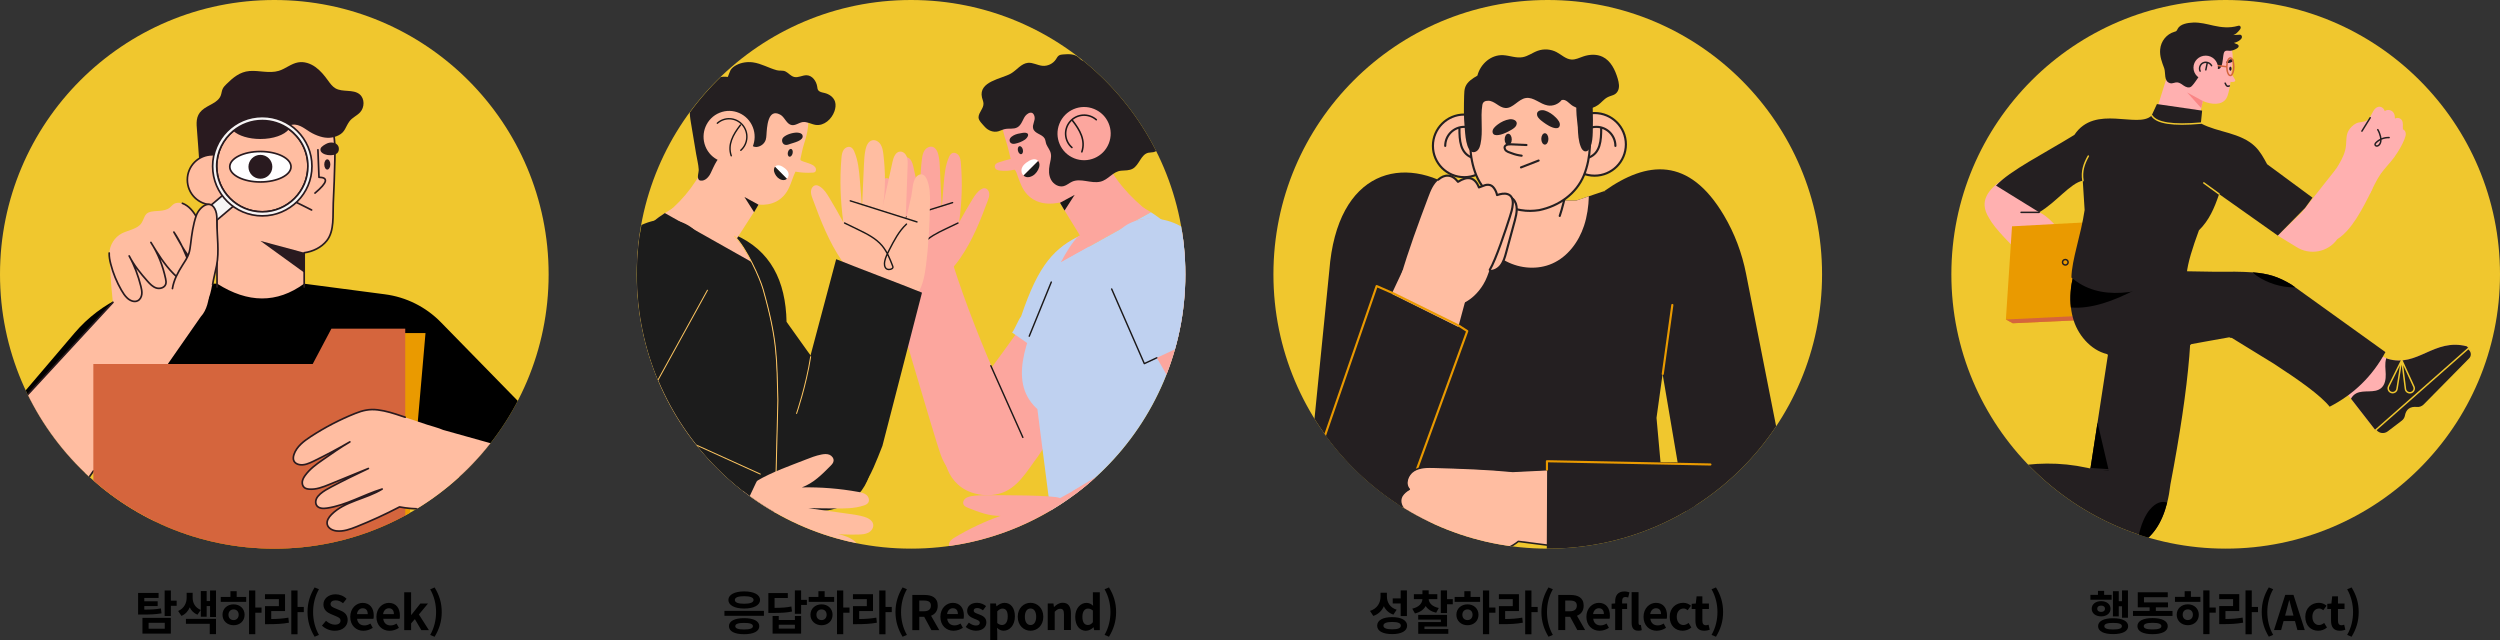 <?xml version="1.0" encoding="UTF-8"?>
<svg id="_레이어_2" data-name="레이어 2" xmlns="http://www.w3.org/2000/svg" xmlns:xlink="http://www.w3.org/1999/xlink" viewBox="0 0 631.84 161.82">
  <rect x="0" y="0" width="631.84" height="161.82" fill="#333333" stroke="none"/>
  <defs>
    <style>
      .cls-1 {
        stroke-width: .36px;
      }

      .cls-1, .cls-2, .cls-3, .cls-4, .cls-5, .cls-6, .cls-7, .cls-8, .cls-9, .cls-10, .cls-11, .cls-12, .cls-13 {
        fill: none;
      }

      .cls-1, .cls-2, .cls-3, .cls-4, .cls-5, .cls-6, .cls-8, .cls-9, .cls-10, .cls-11, .cls-12, .cls-13 {
        stroke-linecap: round;
        stroke-linejoin: round;
      }

      .cls-1, .cls-4, .cls-12 {
        stroke: #1a1717;
      }

      .cls-14 {
        fill: #fa8585;
      }

      .cls-14, .cls-15, .cls-16, .cls-17, .cls-18, .cls-19, .cls-20, .cls-7, .cls-21, .cls-22, .cls-23, .cls-24, .cls-25, .cls-26, .cls-27, .cls-28, .cls-29, .cls-30 {
        stroke-width: 0px;
      }

      .cls-15 {
        fill: #fa5442;
      }

      .cls-16 {
        fill: #f0c72e;
      }

      .cls-2 {
        stroke-width: .4px;
      }

      .cls-2, .cls-9, .cls-13 {
        stroke: #241f21;
      }

      .cls-17 {
        fill: #ffb0b0;
      }

      .cls-3 {
        stroke: #ffc761;
        stroke-width: .25px;
      }

      .cls-4 {
        stroke-width: .4px;
      }

      .cls-31 {
        clip-path: url(#clippath-2);
      }

      .cls-18 {
        fill: #f5d675;
      }

      .cls-20 {
        fill: #bfd1f0;
      }

      .cls-5 {
        stroke: #5752de;
      }

      .cls-5, .cls-10, .cls-11, .cls-13 {
        stroke-width: .38px;
      }

      .cls-6 {
        stroke: #291a1f;
        stroke-width: .43px;
      }

      .cls-32 {
        clip-path: url(#clippath-1);
      }

      .cls-33 {
        clip-path: url(#clippath-4);
      }

      .cls-21 {
        fill: #d5653d;
      }

      .cls-22 {
        fill: #291a1f;
      }

      .cls-23 {
        fill: #f7f5f5;
      }

      .cls-8 {
        stroke: #ea9a00;
      }

      .cls-8, .cls-9 {
        stroke-width: .54px;
      }

      .cls-24 {
        fill: #fff;
      }

      .cls-25 {
        fill: #ea9a00;
      }

      .cls-26 {
        fill: #ffbda1;
      }

      .cls-34 {
        clip-path: url(#clippath);
      }

      .cls-10 {
        stroke: #d5653d;
      }

      .cls-35 {
        clip-path: url(#clippath-3);
      }

      .cls-11 {
        stroke: #f0c72e;
      }

      .cls-27 {
        fill: #1c1c1c;
      }

      .cls-28 {
        fill: #fca69e;
      }

      .cls-29 {
        fill: #241f21;
      }

      .cls-12 {
        stroke-width: .36px;
      }

      .cls-30 {
        fill: #1a1717;
      }
    </style>
    <clipPath id="clippath">
      <path class="cls-7" d="m230.25,138.66c38.29,0,69.33-31.04,69.33-69.33S268.54,0,230.25,0s-69.33,31.04-69.33,69.33,31.04,69.33,69.33,69.33"/>
    </clipPath>
    <clipPath id="clippath-1">
      <path class="cls-7" d="m69.33,138.66c38.29,0,69.33-31.04,69.33-69.33S107.63,0,69.33,0,0,31.04,0,69.33s31.04,69.33,69.33,69.33"/>
    </clipPath>
    <clipPath id="clippath-2">
      <path class="cls-7" d="m230.33,138.66c38.29,0,69.33-31.04,69.33-69.33S268.63,0,230.33,0s-69.33,31.04-69.33,69.33,31.04,69.33,69.33,69.33"/>
    </clipPath>
    <clipPath id="clippath-3">
      <path class="cls-7" d="m391.17,138.66c38.29,0,69.33-31.04,69.33-69.33S429.46,0,391.17,0s-69.33,31.04-69.33,69.33,31.04,69.33,69.33,69.33"/>
    </clipPath>
    <clipPath id="clippath-4">
      <path class="cls-7" d="m562.51,138.66c38.29,0,69.33-31.04,69.33-69.33S600.8,0,562.51,0s-69.33,31.04-69.33,69.33,31.04,69.33,69.33,69.33"/>
    </clipPath>
  </defs>
  <g id="_레이어_1-2" data-name="레이어 1">
    <path class="cls-16" d="m230.25,138.66c38.29,0,69.33-31.04,69.33-69.33S268.54,0,230.25,0s-69.33,31.04-69.33,69.33,31.04,69.33,69.33,69.33h0Z"/>
    <g class="cls-34">
      <path class="cls-28" d="m246.73,98.15s5.53-7.37,12.65-17.36c3.4-12.31,5.88-17.24,12.65-20.75l13.65,18.14c-1.19,4.24-23.29,37.08-23.34,37.15-2.71,3.58-5.17,8.23-9.76,9.43-2.51.66-4.81.44-6.97-.27-.09-.03-.18-.07-.28-.1-6.46-2.37-8.67-10.52-4.64-16.83l6.03-9.41h0Z"/>
      <path class="cls-20" d="m285.55,80.37c-.66,1.92-5.46,9.14-10.81,16.86l-18.94-13.18c.75-.97,1.49-3.08,2.28-4.11,4.48-13.29,8.41-17.34,15.47-20.66l12,21.09h0Z"/>
      <path class="cls-28" d="m242.8,65.09c-2.7,3.9-6.19,7.18-11.13,9.48-.83.39-1.7.78-2.62.82-1.83.07-3.43-1.32-4.35-2.91-1.1-1.9-1.49-4.11-1.77-6.29-.61-4.74-.85-9.56-.93-14.34-.03-1.88-.02-3.81.69-5.55.21-.52.54-1.06,1.08-1.23.57-.17,1.21.17,1.56.66.82,1.13.77,3.07,1.08,4.4.44,1.93.89,3.86,1.33,5.78-.16-4.32-.31-8.65-.47-12.98-.02-.69-.05-1.41.21-2.05.26-.65.88-1.2,1.57-1.15,1.07.06,1.55,1.34,1.78,2.38.8,3.63,1.61,7.25,2.41,10.87-.84-3.82-.74-8.8-.25-12.65.1-.79.22-1.6.65-2.27.43-.67,1.25-1.15,2.02-.95.91.24,1.35,1.27,1.54,2.19.26,1.22.32,2.47.37,3.71.15,3.23.29,6.46.44,9.69.17-2.06.33-4.12.5-6.18.19-2.3.39-4.66,1.31-6.78.17-.39.39-.8.77-1,.6-.31,1.37.04,1.75.6.38.56.46,1.27.51,1.94.43,5.03.24,9.94-.45,14.92,1.06-1.95,2.17-3.87,3.33-5.77.59-.96,1.23-1.96,2.19-2.56.29-.18.62-.33.95-.3.63.05,1.08.68,1.15,1.3.07.62-.15,1.24-.37,1.83-1.94,5.24-3.95,10.18-6.87,14.39h0Z"/>
      <path class="cls-28" d="m258.77,110.69c2.58,7.08-2.11,13.4-10.35,13.32-1.06-.01-2.05-.15-2.93-.46-2.74-.96-6.08-4.18-7.73-8.58-1.31-3.48-13.05-43.68-13.05-43.68,5.99-2.18,10.05-2.62,16.05-4.8,6.54,20.79,18.01,44.2,18.01,44.2h0Z"/>
      <path class="cls-28" d="m278.82,39.38c2.7,6.03,6.84,10.5,11.51,14.19l-16.59,7.25-7.96-12.96,13.04-8.48h0Z"/>
      <path class="cls-18" d="m274.75,129.95h-8.04c-.05.23-2.78,10.7-4.51,13.32h0c-.88,1.33-1.92,2.9-3.1,4.67-1.69,2.53-3.65,5.45-5.73,8.57h16.43v.17s0-.17,0-.17h35.56c1.72-3.51,3.27-7.18,4.21-10.96.09-.38.18-.76.26-1.14.49-2.32.74-4.67.63-7.06l-2.62-7.92-33.09.52h0Z"/>
      <path class="cls-18" d="m269.22,130.16c.14,1.42.24,12.54.33,13.94.06.87.1,1.74.14,2.61.06,1.34.1,2.67.12,3.99.01.84.02,1.68.02,2.51v.21c0,.26,0,.53,0,.79,0,.1,0,.19,0,.29,0,.59,0,1.18-.02,1.78v.23s45.09,0,45.09,0c-.19-4.07-.75-8.32-1.78-12.22-.81-3.08-3.85-12.48-5.28-14.86l-38.62.73h0Z"/>
      <path class="cls-28" d="m291.51,54.03c-.2-.13-.41-.26-.61-.39l-22.81,12.7c1.35-2.59,2.95-5.16,4.47-6.68l16.31-7.21c.9.48,1.78,1.01,2.64,1.58h0Z"/>
      <path class="cls-20" d="m308.96,109.31s-1.34,19.1-1.12,20.12l-42.23.73-3.43-26.77c-.37-.34-.72-.68-1.03-1.04-6.26-7.08-1.08-18.02,3.89-28.89.07-.23.15-.5.25-.78l.03-.09c.05-.14.11-.29.16-.45l.03-.09c.13-.36.29-.75.45-1.16l.07-.18c.06-.14.12-.29.19-.44l.1-.23.1-.23c.05-.12.1-.24.15-.35l.05-.12c.05-.12.11-.24.16-.36l.03-.07.12-.25.02-.05.1-.2.02-.04.1-.22v-.03s.12-.22.12-.22v-.02c.09-.17.17-.33.25-.5.13-.26.26-.52.39-.78l.12-.23.02-.03,22.81-12.7c.2.13.41.26.61.39.27.18.54.37.8.56l.2.14.2.14c.09.07.18.14.28.21.11.08.21.16.32.24l.19.14.21.16c.13.11.26.21.4.32l.08.06.24.2.26.21h.01s.25.22.25.22l.26.22c.17.15.35.29.52.45.09.08.18.16.28.24l.24.22c.26.24.52.48.78.72l.26.25c.16.15.32.31.48.47,15.55,15.52,11.19,50.11,11.19,50.11h0Z"/>
      <path class="cls-28" d="m281.37,37.08c-.36.99-.8,1.98-1.33,2.98-1.4,2.65-3.01,5.22-5.15,7.32-4.4,4.34-13.42,6.62-16.7-.38-.35-.75-.62-1.53-.91-2.3-.13-.36-.48-1.54-.79-1.76-.08-.06-.18-.04-.28-.02-1.13.27-2.31.33-3.46.19-.32-.04-.64-.1-.91-.27-.52-.33-.56-1.08-.08-1.47.2-.17.46-.26.71-.35.98-.32,1.96-.61,2.97-.85-.38-1.49-.69-3.04-1.18-4.5-.96-2.86-1.59-5.98-.78-8.89,1.92-6.93,9.68-9.22,16.17-8.33,4.34.6,8.52,3.02,10.73,6.8,2.34,4,2.39,7.89.98,11.83h0Z"/>
      <path class="cls-29" d="m260.38,28.48c.47-.07.9.19,1.09,1.02.22.98-.63,1.99-.36,2.96.37,1.37,2.25,1.4,2.91,2.54.25.43.25,1.09.47,1.56.36.79.94,1.41,1.1,2.3.17.95-.14,1.9-.32,2.85-.24,1.25-.24,2.62.38,3.74.61,1.13,1.95,1.92,3.19,1.59.77-.2,1.38-.79,2.11-1.12,2.19-.98,4.77.53,7.12,0,2.09-.47,3.14-2.59,5.3-2.78.99-.08,2.05-.02,2.92-.51,1.66-.94,2.05-3.58,3.91-4.02.42-.1.87-.06,1.3-.15,1.2-.23,2.07-1.54,1.82-2.73-.11-.53-.4-1.01-.56-1.53-.51-1.57.08-3.57-1.08-4.75-.77-.78-2.02-.84-2.91-1.49-1.06-.77-1.38-2.17-1.98-3.34-.48-.93-1.28-1.95-2.11-2.57-.98-.73-2.22-1.04-3.05-2-.94-1.1-1.07-2.75-2.11-3.75-1.27-1.21-3.27-.98-5.03-.9-.31,0-.63.02-.92-.1-.42-.17-.7-.56-1.04-.85-1.03-.87-2.53-.8-3.88-.69-.36.03-.73.07-1.03.27-.34.22-.52.61-.74.95-.73,1.12-2.1,1.78-3.43,1.65-1.25-.12-2.41-.87-3.66-.75-1.7.17-2.81,1.84-4.29,2.7-2.35,1.36-8.26,1.98-7.32,6.06.12.52.37,1.01.38,1.54.02.62-.29,1.19-.59,1.72-.3.53-.63,1.09-.66,1.7-.05.85,1.03,1.81,1.56,2.43.82.95,2.17,1.5,3.41,1.17.56-.15,1.08-.44,1.64-.57,1.05-.25,2.24.09,3.19-.44.89-.49,1.26-1.56,1.74-2.46.31-.59.96-1.17,1.54-1.25h0Z"/>
      <path class="cls-28" d="m280.23,36.27c-1.38,3.45-5.3,5.12-8.74,3.74-3.45-1.38-5.12-5.3-3.74-8.74,1.38-3.45,5.3-5.13,8.74-3.74,3.45,1.38,5.12,5.29,3.74,8.74h0Z"/>
      <path class="cls-4" d="m270.91,37.28c-1.94-1.7-2.13-4.65-.43-6.59,1.7-1.94,4.65-2.13,6.59-.43"/>
      <path class="cls-29" d="m258.51,37.81c.13.55-.04,1.07-.38,1.15-.34.08-.73-.3-.86-.86-.13-.56.04-1.07.38-1.15.34-.08.73.3.86.86h0Z"/>
      <path class="cls-4" d="m271.01,30.41c1.98,2.51,3.39,5.09,2.41,7.97"/>
      <polygon class="cls-30" points="267.9 51.25 271.61 49.24 269.05 53.21 267.9 51.25 267.9 51.25"/>
      <path class="cls-28" d="m267.9,125.88c-1.53-.77-14.99-.73-18.42-.73-1.33.01-2.68.01-3.97.25-.6.11-1.22.28-1.64.68-.43.39-.6,1.07-.26,1.57.24.35.67.55,1.08.71,2.69,1.06,5.32,2.09,8.18,2.02-4.03,1.43-7.88,3.25-11.48,5.4-.55.33-1.11.68-1.4,1.23-.29.54-.2,1.32.36,1.68.36.23.82.24,1.24.22,2.27-.12,4.38-.93,6.44-1.73,1.84-.72,3.68-1.44,5.52-2.16-2.68,1.46-5.36,2.92-8.04,4.38-1.03.57-2.07,1.13-2.98,1.85-.69.54-1.34,1.33-1.09,2.17.21.72,1.03,1.19,1.82,1.26.78.08,1.54-.15,2.26-.4,4.22-1.44,8.23-3.57,11.86-5.96-1.57.86-3.14,1.72-4.71,2.58-2.06,1.13-5.78,2.97-6,5.55-.14,1.58,2.38,1.54,3.56,1.27,1.65-.37,3.11-1.23,4.55-2,2.47-1.34,5.35-2.62,7.52-4.35-2.41,1.92-4.82,3.84-7.23,5.75-.44.35-.89.71-1.12,1.2-.24.5-.22,1.15.22,1.55.41.38,1.03.42,1.59.38,1.84-.14,3.49-.93,5.08-1.74,3.02-1.53,11.56-5.7,16.81-11.35l10.79-5.99-7.91-12.24-12.61,6.95h0Z"/>
      <path class="cls-28" d="m277.63,136.77c-2.95-5.75-3.66-6.86-6.61-12.61l30.21-18.39-18.91-32.73c-2.55-7.43-2.11-16.55,6.85-17.66,4.81-.59,9.04,2.2,12.64,5.44,3.6,3.24,19.7,35.2,19.74,35.29,2.04,4.44,5.3,9.15,3.84,14.33-.8,2.83-2.37,5.03-4.35,6.85-3,2.75-6.93,4.61-10.54,6.46l-32.85,13.02h0Z"/>
      <path class="cls-20" d="m314.89,79.94l-25.68,11.96-8.25-18.86c-2.55-7.43-.76-16.55,8.19-17.66,4.81-.59,9.04.99,12.64,4.23,1.86,1.68,8.5,11.68,13.1,20.33h0Z"/>
      <path class="cls-1" d="m292.36,90.43l-3.15,1.47-8.25-18.86m-38.85-16.67c-1.07.51-2.13,1.02-3.2,1.53-2.05.98-4.15,2.01-5.63,3.73-1.19,1.4-1.88,3.15-2.54,4.86-.23.58,1.04.9,1.52.51.48-.4.51-1.13.39-1.74-.19-.93-.63-1.79-1.06-2.63-1.11-2.16-2.27-4.37-4.06-6.01m13.22-5.41l-15.69,4.9"/>
      <path class="cls-24" d="m258.18,43.45c.08.38.26.69.5.92l3.7-3.68c-.07-.09-.15-.16-.24-.23-.6-.41-1.43-.17-2.06.19-1,.59-2.15,1.53-1.89,2.8h0Z"/>
      <path class="cls-27" d="m258.68,44.37c.39.36.94.51,1.54.36,1-.25,1.71-.96,2.17-1.86.2-.39.34-.83.32-1.27-.01-.33-.13-.66-.34-.91l-3.7,3.68h0Z"/>
      <path class="cls-29" d="m257.25,33.81c.4-.1.81-.17,1.21-.23.26-.03.53-.07.8-.02,1.13.21.39,1.3-.22,1.73-.74.52-1.66.86-2.54,1.04-.59.13-1.27-.11-1.34-.78-.09-.8.91-1.33,1.53-1.57.19-.07.37-.12.56-.17h0Z"/>
      <path class="cls-1" d="m260.13,84.96l5.57-13.67m-15.28,21.15l8.09,18.1m43.13-4.7l10.79-4.54"/>
    </g>
    <path class="cls-16" d="m69.33,138.66c38.29,0,69.33-31.04,69.33-69.33S107.63,0,69.33,0,0,31.04,0,69.33s31.04,69.33,69.33,69.33h0Z"/>
    <g class="cls-32">
      <path class="cls-26" d="m82.91,30.12c-.97-1.62-2.5-2.83-4.07-3.9-5.05-3.44-11.55-3.84-17.15-1.43-5.72,2.48-10.87,9.5-10.36,15.87.19,2.37,1.08,4.63,2.13,6.76.41.82.86,1.63,1.34,2.43l.09,22.65c3.71,8.5,7.39,13.08,11.06,13.24,3.66.15,7.29-4.1,10.9-13.24v-8.65c2.16-.29,4.33-1.32,5.7-3.04,1.98-2.49,1.48-6.47,1.63-9.48.18-3.62.32-7.24.4-10.87.08-3.44.14-7.3-1.68-10.34h0Z"/>
      <path class="cls-19" d="m-13.42,122.02l32.27-37.87c6.73-7.9,16.58-12.45,26.96-12.45h9.09c7.75,4.93,15.08,5.01,21.96,0l20.42,2.68c5.38.7,10.36,3.19,14.15,7.07l47.71,48.79-20.34,12.29-36.64-35.55.26,35.99h-62.31l-3.95-41.98-23.47,29.84-26.1-8.81h0Z"/>
      <path class="cls-6" d="m76.88,72.54v-8.66c2.17-.29,4.34-1.32,5.71-3.05,1.98-2.49,1.49-6.48,1.64-9.49.18-3.63.32-7.26.4-10.89.08-3.45.14-7.32-1.68-10.36-.98-1.63-2.51-2.84-4.08-3.91-5.07-3.44-11.58-3.85-17.19-1.43-5.74,2.48-10.9,9.52-10.39,15.9.19,2.37,1.08,4.63,2.13,6.76.41.83.86,1.65,1.35,2.44l.09,22.69m25.49-34.68l.27,6.94c2.35.05,2.26,1.26-1.01,4m-5.72,1.84l4.86,2.43"/>
      <path class="cls-22" d="m83.49,41.56c0,.72-.35,1.3-.77,1.3s-.77-.58-.77-1.3.35-1.29.77-1.29.77.58.77,1.29h0Z"/>
      <path class="cls-22" d="m82.74,39.17c1.25.17,2.98.03,2.9-1.65-.07-1.39-1.7-1.74-2.79-1.35-.5.19-1.67.82-1.83,1.38-.29.99,1.01,1.52,1.73,1.62h0Z"/>
      <path class="cls-22" d="m50.36,40.93c.1,1.45,1,2.86,1.58,4.18.73,1.65,1.46,3.3,2.19,4.95.2.44.45.94.93,1.06.68.16,1.22-.55,1.49-1.19,1.02-2.43,1.04-5.15,1.04-7.78.52.89,1.93.84,2.7.15,1.34-1.22,1.48-3.71,1.85-5.36.17-.75.34-1.52.75-2.17.41-.65,1.11-1.17,1.88-1.15.7.01,1.3.45,1.94.71,1.46.61,3.25.32,4.43-.72.71-.63,1.23-1.51,2.09-1.9.84-.39,1.84-.23,2.69.16.84.38,1.58.96,2.36,1.44.83.51,1.72.91,2.64,1.19,1.6.5,3.15.45,4.65-.3,1.69-.84,1.71-2.1,2.75-3.53.7-.96,1.9-1.42,2.7-2.29,1.15-1.25,1.18-3.46-.12-4.54-1.65-1.36-4.3-.45-6.14-1.53-.79-.47-1.33-1.24-1.87-1.98-.91-1.26-1.9-2.49-3.17-3.39-1.27-.91-2.86-1.45-4.39-1.17-1.75.31-3.16,1.61-4.86,2.13-2.42.73-4.96-.15-7.42.05-2.42.2-4.14,1.65-5.8,3.29-.38.37-.76.76-.98,1.24-.24.51-.26,1.1-.46,1.63-.72,1.94-3.26,2.37-4.78,3.77-1.6,1.47-1.39,3.27-1.23,5.2.22,2.61.38,5.24.57,7.85h0Z"/>
      <path class="cls-26" d="m60.01,45.44c0,3.5-2.83,6.33-6.33,6.33s-6.33-2.83-6.33-6.33,2.83-6.33,6.33-6.33,6.33,2.84,6.33,6.33h0Z"/>
      <path class="cls-6" d="m60.01,45.44c0,3.5-2.83,6.33-6.33,6.33s-6.33-2.83-6.33-6.33,2.83-6.33,6.33-6.33,6.33,2.84,6.33,6.33h0Z"/>
      <path class="cls-23" d="m30.8,74.24l-.79-.94c-.46-.55-.4-1.37.15-1.84l27.19-23,2.47,2.93-27.19,23c-.55.46-1.37.39-1.83-.15h0Z"/>
      <path class="cls-6" d="m30.8,74.24l-.79-.94c-.46-.55-.4-1.37.15-1.84l27.19-23,2.47,2.93-27.19,23c-.55.46-1.37.39-1.83-.15h0Z"/>
      <path class="cls-26" d="m51.71,61.47c-.56-1.4-1.28-2.68-2.05-3.96-.62-1.03-.96-2.12-2.07-2.78-1.08-.64-2.44-.64-3.65-.29-1.2.36-2.28,1.02-3.36,1.66-3.33,1.98-6.78,3.75-10.33,5.3-.76.34-1.88.77-2.3,1.56-.48.9-.14,2.6-.12,3.63.07,2.69.24,5.37.52,8.04.06.55.09,1.19.16,1.82L-12.36,120.72c-7.22,7.81-1.67,20.48,8.97,20.48h0c7.23,0,14.01-3.54,18.14-9.48l35.98-51.66c1.61-1.74,2.05-4.23,2.26-6.59.39-4.17.29-8.04-1.29-12h0Z"/>
      <path class="cls-6" d="m28.55,76.41L-12.4,120.73c-7.23,7.83-1.68,20.51,8.98,20.51h0c7.25,0,14.04-3.54,18.18-9.48l8.86-12.73"/>
      <path class="cls-26" d="m77.82,42.01c0,6.36-5.16,11.53-11.53,11.53s-11.53-5.17-11.53-11.53c0-3.6,1.65-6.82,4.23-8.93,1.99-1.63,4.53-2.6,7.3-2.6,2.51,0,4.84.8,6.73,2.16,2.91,2.1,4.8,5.51,4.8,9.37h0Z"/>
      <path class="cls-6" d="m77.82,42.01c0,6.36-5.16,11.53-11.53,11.53s-11.53-5.17-11.53-11.53c0-3.6,1.65-6.82,4.23-8.93,1.99-1.63,4.53-2.6,7.3-2.6,2.51,0,4.84.8,6.73,2.16,2.91,2.1,4.8,5.51,4.8,9.37h0Z"/>
      <path class="cls-23" d="m66.29,29.45c-6.93,0-12.55,5.62-12.55,12.56s5.62,12.55,12.55,12.55,12.55-5.62,12.55-12.55-5.62-12.56-12.55-12.56h0Zm0,24.08c-6.37,0-11.53-5.16-11.53-11.52,0-3.6,1.65-6.81,4.23-8.93,1.99-1.62,4.53-2.6,7.3-2.6,2.51,0,4.84.8,6.73,2.17,2.9,2.09,4.8,5.5,4.8,9.36,0,6.36-5.16,11.52-11.53,11.52h0Z"/>
      <path class="cls-6" d="m66.29,29.45c-6.93,0-12.55,5.62-12.55,12.56s5.62,12.55,12.55,12.55,12.55-5.62,12.55-12.55-5.62-12.56-12.55-12.56h0Zm0,24.08c-6.37,0-11.53-5.16-11.53-11.52,0-3.6,1.65-6.81,4.23-8.93,1.99-1.62,4.53-2.6,7.3-2.6,2.51,0,4.84.8,6.73,2.17,2.9,2.09,4.8,5.5,4.8,9.36,0,6.36-5.16,11.52-11.53,11.52h0Z"/>
      <path class="cls-24" d="m73.5,42.14c0,2.1-3.45,3.8-7.7,3.8s-7.69-1.7-7.69-3.8,3.44-3.8,7.69-3.8,7.7,1.7,7.7,3.8h0Z"/>
      <path class="cls-6" d="m73.55,42.14c0,2.12-3.47,3.85-7.74,3.85s-7.74-1.73-7.74-3.85,3.46-3.85,7.74-3.85,7.74,1.72,7.74,3.85h0Z"/>
      <path class="cls-22" d="m72.99,32.68c-1.11,1.43-3.91,2.45-7.19,2.45-2.94,0-5.49-.82-6.79-2.01,1.98-1.63,4.51-2.6,7.27-2.6,2.5,0,4.82.8,6.71,2.16h0Z"/>
      <path class="cls-22" d="m68.83,42.16c0,1.66-1.35,3.01-3.02,3.01s-3.02-1.35-3.02-3.01,1.35-3.02,3.02-3.02,3.02,1.35,3.02,3.02h0Z"/>
      <path class="cls-26" d="m41.66,53.08c.46-.12.89-.31,1.26-.61.35-.28.62-.65,1-.9.63-.41,1.46-.41,2.16-.14,3.27,1.23,4.74,5.85,5.74,8.86.51,1.53.92,3.13.86,4.75-.03.86-.31,1.88-1.13,2.17-.67.23-1.39-.13-1.96-.54-1.91-1.41-3.14-3.54-4.31-5.61-.45-.79-.9-1.58-1.35-2.38,1.75,2.58,2.93,5.37,3.99,8.3.38,1.03.66,2.33-.11,3.12-.53.55-1.41.63-2.13.38-.72-.25-1.31-.78-1.84-1.32-2.29-2.3-4.01-5.1-5.7-7.88,1.81,2.78,3,5.87,3.7,9.1.1.48.19.98.03,1.44-.32.89-1.48,1.22-2.38.93-.9-.29-1.58-1.01-2.2-1.72-1.75-1.96-3.43-4.01-4.62-6.35,1.36,2.45,2.26,4.95,2.95,7.66.16.65.31,1.32.23,1.98-.08.67-.42,1.33-1.02,1.64-.86.44-1.94,0-2.64-.67-.6-.56-1.06-1.27-1.47-1.98-1.19-2.06-2.1-4.28-2.69-6.59-.23-.91-.42-1.84-.38-2.77.08-2.04,1.32-4,3.12-4.95,1.49-.78,4.06-1.13,4.99-2.63,1.04-1.66.59-2.76,3.24-2.99.88-.07,1.81-.07,2.65-.3h0Z"/>
      <path class="cls-6" d="m46.1,51.38c3.28,1.24,4.76,5.88,5.76,8.89.51,1.54.92,3.15.87,4.77-.03.87-.31,1.89-1.13,2.18-.67.24-1.39-.12-1.96-.54-1.92-1.42-3.15-3.55-4.33-5.63-.45-.79-.9-1.59-1.36-2.39,1.76,2.59,2.94,5.39,4.01,8.33.38,1.04.66,2.34-.11,3.14-.53.55-1.42.63-2.14.37-.72-.25-1.31-.78-1.85-1.32-2.3-2.31-4.02-5.12-5.72-7.91,1.82,2.79,3.01,5.89,3.71,9.14.1.47.19.98.03,1.44-.32.89-1.49,1.22-2.39.93-.9-.29-1.58-1.01-2.21-1.72-1.75-1.97-3.44-4.03-4.63-6.38,1.36,2.46,2.27,4.97,2.96,7.69.16.65.31,1.32.23,1.99-.08.67-.42,1.34-1.02,1.64-.86.45-1.94,0-2.65-.67-.61-.56-1.06-1.27-1.48-1.99-1.19-2.06-2.11-4.3-2.7-6.61-.24-.91-.42-1.84-.39-2.78"/>
      <path class="cls-26" d="m51.51,77.26c-.53.49-1.18.86-1.86,1.11-.65.24-1.34.38-2.03.46-.44.05-.92.25-1.34.25-.78-.01-1.45-.74-1.81-1.35-.83-1.38-1.08-3.27-.84-4.84.32-2.13,1.37-4.07,2.52-5.89.59-.93,1.22-1.86,1.58-2.9.26-.78.36-1.61.46-2.43.29-2.41.61-4.84,1.4-7.13.76-2.2,3.69-4.5,4.89-1.2.31.86.3,1.8.3,2.72,0,3.69.64,7.41-.08,11.06-.27,1.37-.68,2.69-.93,4.06-.25,1.34-.47,2.72-.94,3.97-.19.49-.4.98-.7,1.42-.17.25-.37.48-.6.69h0Z"/>
      <path class="cls-6" d="m43.58,72.93c.33-2.13,1.38-4.09,2.54-5.91.6-.93,1.23-1.86,1.59-2.91.27-.79.37-1.62.47-2.44.29-2.42.61-4.86,1.41-7.16.76-2.22,3.72-4.52,4.93-1.21.32.87.3,1.81.3,2.73,0,3.71.64,7.45-.08,11.11-.33,1.66-.73,3.08-1.01,4.81"/>
      <polygon class="cls-25" points="88.89 84.18 83.39 92.94 27.95 92.94 23.59 142.97 102.42 142.97 106.78 92.94 107.54 84.18 88.89 84.18 88.89 84.18"/>
      <polygon class="cls-21" points="83.76 83.06 79.03 92 23.59 92 23.59 142.97 102.42 142.97 102.42 92 102.42 83.06 83.76 83.06 83.76 83.06"/>
      <path class="cls-26" d="m157.79,128.36l-9.94-9.66-35.86-10.04c-1.29-.57-2.75-.89-4.02-1.32l-6.46-2.16c-1.95-.66-3.94-1.3-5.99-1.55-2.13-.25-3.78.12-5.72.9-3.92,1.57-7.68,3.53-11.21,5.83-1.76,1.16-3.57,2.52-4.24,4.52-.19.56-.27,1.2.02,1.71.25.45.74.72,1.25.83,1.26.28,2.55-.28,3.71-.85,3.1-1.51,6.15-3.13,9.14-4.87-2.26,1.32-4.73,3.06-6.88,4.54-1.61,1.12-3.22,2.3-4.38,3.88-.34.46-.64.97-.74,1.53-.1.56.05,1.2.49,1.56.33.28.77.38,1.2.41,1.79.16,3.53-.53,5.19-1.21,3.26-1.33,6.53-2.66,9.79-4-3.14,1.49-6.3,3.02-9.36,4.64-.97.51-1.95,1.05-2.78,1.77-.42.37-.81.81-1.02,1.33-.2.53-.2,1.16.12,1.62.54.77,1.65.78,2.58.65,4.87-.72,9.22-3.39,13.93-4.82-4.05,2.51-9.48,3.05-12.82,6.45-.66.67-1.26,1.57-1.03,2.48.24.99,1.33,1.52,2.34,1.64,1.72.19,3.43-.43,5.04-1.07,3.7-1.48,7.33-3.14,10.87-4.99,3.87.72,7.83.73,11.53-.57l21.39,13.27c5.04,3.13,10.85,4.8,16.79,4.84h0c9.07.06,13.58-10.96,7.08-17.29h0Z"/>
      <path class="cls-6" d="m147.88,118.69l9.95,9.68c6.49,6.32,2.01,17.32-7.02,17.32h-.07c-5.94-.04-11.76-1.71-16.8-4.85l-18.9-11.73-2.34-1.45-.17-.11c-3.71,1.3-7.68,1.29-11.55.57-3.54,1.85-7.17,3.52-10.88,5-1.61.64-3.32,1.26-5.05,1.07-1.01-.12-2.1-.65-2.34-1.64-.22-.91.38-1.82,1.04-2.49,3.34-3.41,8.78-3.95,12.83-6.46-4.72,1.44-9.07,4.11-13.95,4.82-.93.14-2.04.12-2.58-.64-.32-.47-.33-1.1-.12-1.63.2-.52.6-.95,1.02-1.33.83-.72,1.8-1.26,2.78-1.77,3.07-1.63,6.23-3.16,9.37-4.65-3.27,1.34-6.53,2.67-9.8,4.01-1.66.68-3.41,1.37-5.2,1.21-.43-.04-.87-.13-1.2-.41-.44-.37-.58-1-.49-1.56.1-.57.4-1.08.74-1.54,1.16-1.58,2.77-2.77,4.38-3.88,2.15-1.49,4.62-3.24,6.89-4.55-2.99,1.73-6.04,3.36-9.15,4.87-1.17.57-2.45,1.14-3.71.86-.51-.12-1-.39-1.25-.84-.28-.51-.2-1.15-.02-1.71.67-2,2.48-3.37,4.25-4.53,3.54-2.31,7.3-4.27,11.22-5.84,1.95-.78,3.6-1.16,5.73-.9,2.05.25,4.04.89,5.99,1.55.31.1.61.2.92.3"/>
      <path class="cls-22" d="m115.04,129.1l-2.51-1.56c1-1.11,1.84-2.94,1.7-5.48,1.75,2.55,1.31,4.96.81,7.04h0Z"/>
      <polygon class="cls-22" points="76.85 63.85 65.81 60.88 76.85 68.87 76.85 63.85 76.85 63.85"/>
    </g>
    <g class="cls-31">
      <path class="cls-27" d="m212.05,99.66s-5.8-7.77-13.26-18.32c-.21-10.35-4.03-18.08-13.09-22.02l-16.04,20.31c1.12,4.56,24.15,39.31,24.2,39.39,2.85,3.77,5.36,8.72,10.41,9.83,2.76.61,5.33.26,7.76-.6.1-.04.21-.08.31-.12,7.3-2.86,10.14-11.81,5.95-18.49l-6.26-9.98h0Z"/>
      <path class="cls-26" d="m212.73,65.84c2.9,4.23,6.64,7.79,11.94,10.28.9.42,1.82.85,2.81.89,1.96.08,3.68-1.43,4.66-3.15,1.18-2.06,1.6-4.47,1.9-6.83.66-5.14.91-10.37,1-15.56.03-2.04.03-4.14-.74-6.02-.23-.57-.58-1.16-1.16-1.34-.62-.18-1.29.19-1.67.71-.88,1.23-.83,3.34-1.15,4.78-.48,2.1-.95,4.19-1.43,6.28.17-4.7.34-9.39.5-14.09.03-.75.05-1.53-.23-2.23-.28-.7-.94-1.3-1.68-1.25-1.15.07-1.66,1.46-1.91,2.59-.86,3.93-1.72,7.86-2.58,11.79.91-4.14.79-9.54.27-13.72-.11-.86-.24-1.74-.7-2.47-.46-.72-1.34-1.25-2.16-1.03-.98.26-1.45,1.38-1.66,2.38-.28,1.32-.34,2.68-.4,4.03-.16,3.51-.31,7.01-.47,10.52-.18-2.24-.36-4.48-.54-6.71-.2-2.5-.42-5.06-1.41-7.36-.18-.43-.42-.87-.83-1.09-.64-.34-1.47.05-1.88.65-.4.61-.49,1.38-.55,2.11-.46,5.45-.26,10.79.48,16.19-1.14-2.12-2.33-4.2-3.57-6.26-.64-1.05-1.32-2.13-2.35-2.78-.31-.2-.66-.35-1.02-.33-.67.06-1.16.74-1.23,1.42-.07.67.16,1.34.4,1.98,2.08,5.69,4.23,11.05,7.36,15.62h0Z"/>
      <path class="cls-27" d="m197.77,113.34c-2.47,7.6,3.13,15.51,11.04,15.42,1.01-.01,1.96-.16,2.81-.49,2.63-1.03,4.6-2.75,6.16-4.82,2.36-3.15,3.79-7.12,5.24-10.77l10-38.72c-5.75-2.34-15.93-6.12-21.69-8.46-.11.45-9.07,34.06-9.07,34.06l-4.48,13.78h0Z"/>
      <path class="cls-3" d="m204.88,90.15c-1.17,7.45-3.56,14.35-3.56,14.35"/>
      <path class="cls-26" d="m179.19,39.55c-2.59,5.86-6.12,10.66-10.6,14.24l16.95,7.58,7.89-12.27-14.24-9.55h0Z"/>
      <path class="cls-18" d="m198.56,145.43c1.62,2.46,3.5,5.3,5.5,8.33h-15.77v.16s0-.16,0-.16h-34.14c-1.65-3.41-3.14-6.98-4.04-10.65-.09-.36-.17-.73-.25-1.1-.47-2.25-.71-4.54-.61-6.85l16.29.51,4.96.15,11.27.36,2.72.08,8.35.26c.05.22,1.07,1.83,2.74,4.39h0c.84,1.29,1.85,2.81,2.97,4.52h0Z"/>
      <path class="cls-18" d="m145.01,153.76c.18-3.95.72-8.08,1.7-11.87.78-2.98,1.83-5.76,3.19-8.06l14.58,1.41,6.02.58,11.06,1.08,2.52.24,4.76.46c-.13,1.39-.24,2.75-.32,4.11-.05.85-.1,1.69-.13,2.53-.05,1.3-.09,2.6-.11,3.88-.01.82-.02,1.63-.02,2.44v.2c0,.25,0,.51,0,.77,0,.09,0,.18,0,.28,0,.57,0,1.15.02,1.72v.23s-43.28,0-43.28,0h0Z"/>
      <path class="cls-26" d="m169.99,52.7c-2.84,1.54-5.38,3.51-8.08,6.1-15.47,14.84-11.2,49.12-11.2,49.12,0,0-5.39,32.74-5.6,33.73.99,1.03,50.44-.18,50.46,0l1.02-40.48c-.32-10.28,0-14.84-3.73-28.07-.82-2.88-4.18-10.34-7.2-13.4l-15.66-7h0Z"/>
      <path class="cls-27" d="m189.93,66.19c1.39,2.7,2.49,5.42,2.92,6.91,3.73,13.23,3.41,17.79,3.73,28.07l-1.02,40.48c-.02-.17-49.48,1.03-50.46,0,.21-.99,5.6-33.73,5.6-33.73,0,0-4.27-34.28,11.2-49.12,2.07-1.98,4.04-3.6,6.13-4.95l21.89,12.34h0Z"/>
      <path class="cls-3" d="m195.58,141.66l1.02-40.49c-.32-10.28,0-14.85-3.74-28.07-.82-2.89-4.19-10.35-7.21-13.41"/>
      <path class="cls-26" d="m177.19,37.77c.34.96.77,1.93,1.27,2.9,1.34,2.57,2.89,5.07,4.94,7.11,4.22,4.22,12.88,6.43,16.03-.37.61-1.31.98-2.73,1.61-4.03,1.43.26,2.9.35,4.35.25.18-.01.36-.03.52-.12.4-.22.41-.84.14-1.22-.68-.95-2.52-1.17-3.52-1.68-.09-.04-.19-.1-.23-.19v-.28c.32-1.29.48-2.46.9-3.74.92-2.78,1.52-5.8.75-8.63-1.85-6.73-9.29-8.96-15.52-8.09-4.17.58-8.18,2.93-10.3,6.61-2.25,3.88-2.29,7.66-.94,11.48h0Z"/>
      <path class="cls-29" d="m197.38,29.1l-.24-.15c-3.15-1.68-3.31,3.39-3.43,5.17-.03.4-.06.81-.18,1.2-.32,1.03-1.32,1.76-2.37,1.83-1.12.08-1.69-1.12-2.79-1.09-.8.03-1.52.51-2.18.97-.95.67-1.9.92-2.82,1.42-1.92,1.02-2.86,3.41-3.74,5.27-.49,1.03-1.42,2.06-2.54,1.93-.17-.02-.34-.07-.45-.2-.56-.63-.01-1.83-.05-2.6-.07-1.3-.44-2.65-.65-3.93-.44-2.66-.89-5.32-1.33-7.97-.18-1.09-.36-2.2-.22-3.29.14-1.09.6-2.12,1.15-3.07.88-1.52,2.02-2.9,3.47-3.88,1.45-.97,3.22-1.5,4.94-1.27,0,0,.57-1.55.69-1.73.35-.56.89-.95,1.47-1.26,1.26-.67,2.78-.88,4.19-.69,2.14.3,3.97,1.44,6.03,1.99.81.23,1.49-.07,2.27.35.74.4,1.27,1.14,2.12,1.35,1.05.26,2.1-.48,3.18-.43,1.4.06,2.43,1.48,2.64,2.89.04.28.06.57.2.81.31.54,1.01.63,1.61.77,1.19.27,2.33,1.05,2.7,2.22.24.79.11,1.65-.16,2.42-.7,2-2.64,3.73-4.72,3.44-1.13-.16-2.2-.88-3.33-.71-.95.15-1.81.92-2.76.75-1.22-.22-1.67-1.78-2.68-2.51h0Z"/>
      <path class="cls-26" d="m178.28,36.99c1.33,3.35,5.08,4.97,8.39,3.63,3.31-1.34,4.92-5.15,3.59-8.49-1.33-3.35-5.08-4.98-8.39-3.63-3.31,1.34-4.92,5.14-3.59,8.49h0Z"/>
      <path class="cls-12" d="m187.23,37.98c1.87-1.65,2.05-4.53.42-6.42-1.64-1.89-4.48-2.08-6.35-.42"/>
      <path class="cls-29" d="m199.13,38.48c-.13.54.04,1.04.37,1.12.33.08.7-.3.82-.84.13-.53-.04-1.04-.37-1.11-.33-.08-.7.29-.82.83h0Z"/>
      <path class="cls-29" d="m199.69,36.38c-.34.13-.69.26-1.05.25-.95-.03-1.29-1.28-.67-1.9.77-.77,2.51-1.27,3.55-1.21.52.03,1.13.17,1.3.67.45,1.36-2.36,1.9-3.14,2.19h0Z"/>
      <path class="cls-12" d="m187.14,31.6c-1.92,2.45-3.28,4.97-2.33,7.77"/>
      <polygon class="cls-30" points="191.7 51.73 188.14 49.78 190.59 53.63 191.7 51.73 191.7 51.73"/>
      <path class="cls-26" d="m191.26,121.56c-1.87,1.11-3.51,2.36-4.68,3.81-1.29,1.6-2.17,3.51-2.94,5.43-.92,2.29-1.7,4.64-2.34,7.02-.23.85-.44,1.73-.34,2.61.51,4.57,18.81,4.96,22.62,5.38,2,.22,4.07.4,6-.19.58-.18,1.19-.48,1.42-1.04.24-.61-.06-1.32-.54-1.75-.48-.43-1.12-.64-1.73-.83-3.39-1.08-6.77-2.17-10.16-3.25,3.05.98,6.6,1.18,9.76,1.62,1.84.25,3.74.59,5.59.31,1.33-.19,3.9-1.16,2.98-2.8-1.5-2.67-6.17-3.15-8.82-3.52-2.01-.29-4.03-.58-6.04-.87,4.86,1.1,9.98,1.77,14.95,1.6.85-.02,1.73-.08,2.49-.47.76-.4,1.35-1.24,1.21-2.09-.16-1-1.22-1.58-2.18-1.89-1.28-.4-2.61-.58-3.93-.77-3.44-.48-6.87-.96-10.31-1.44,2.22.02,4.44.05,6.65.07,2.48.03,5.01.05,7.37-.74.44-.14.9-.34,1.15-.73.39-.62.09-1.49-.47-1.95-.56-.47-1.3-.62-2.02-.75-4.71-.86-9.5-1.24-14.29-1.15,2.92-1.08,5.07-3.24,7.27-5.47.34-.34.68-.72.74-1.2.1-.67-.42-1.32-1.04-1.58-.63-.25-1.33-.19-2-.06-1.43.27-2.79.81-4.14,1.34-3.47,1.38-8.34,3.04-12.24,5.35h0Z"/>
      <path class="cls-27" d="m181.67,142.18c2.84-5.58,7.65-16.79,10.49-22.37l-31.16-14.13,17.81-32.32c2.44-7.21-.5-16.74-9.09-17.81-4.61-.57-9.24,1.56-12.7,4.71-3.45,3.15-22.94,40.04-22.98,40.12-1.96,4.32-5.09,8.89-3.69,13.93.77,2.74,2.28,4.88,4.18,6.64,2.88,2.67,6.65,4.49,10.11,6.27l37.03,14.96h0Z"/>
      <path class="cls-3" d="m148.5,128.79l33.17,13.4m10.49-22.37l-31.17-14.14,17.81-32.33m-17.81,32.33l-8.16-3.21"/>
      <path class="cls-12" d="m213.45,56.36c1.15.56,2.29,1.12,3.44,1.67,2.2,1.07,4.46,2.19,6.04,4.06,1.28,1.52,2.02,3.42,2.73,5.28.24.63-1.12.98-1.64.55-.52-.43-.55-1.22-.42-1.89.2-1.01.68-1.94,1.14-2.85,1.2-2.35,2.44-4.75,4.36-6.54m-14.2-5.88l16.85,5.33"/>
      <path class="cls-24" d="m199.29,44.41c-.06.32-.21.58-.41.77l-3.01-3.05.2-.18c.49-.34,1.17-.15,1.68.16.81.48,1.75,1.26,1.54,2.3h0Z"/>
      <path class="cls-27" d="m198.88,45.18c-.31.29-.76.42-1.26.29-.81-.21-1.39-.79-1.76-1.53-.16-.33-.28-.69-.26-1.05.01-.27.1-.55.27-.76l3.01,3.05h0Z"/>
    </g>
    <path class="cls-16" d="m391.17,138.66c38.29,0,69.33-31.04,69.33-69.33S429.46,0,391.17,0s-69.33,31.04-69.33,69.33,31.04,69.33,69.33,69.33h0Z"/>
    <g class="cls-35">
      <path class="cls-29" d="m420.4,124.81c.22,2.45-.95,4.84-3.06,6.11-.16.1-.27.16-.33.17-20.52,3.59-39.87,3.83-60.07,0-.05-.01-.15-.06-.3-.13-2.62-1.38-4.09-4.26-3.72-7.2l2.31-18.15-4.28-30.86,17.46-26.47,2.92.99,3.54,1.2.68.23h22.8l.35-.12,2.86-.97,3.92-1.33,17.46,26.47-4.28,30.86,1.74,19.2h0Z"/>
      <path class="cls-26" d="m401.56,49.61c-.08,2.54-.43,5.05-1.22,7.45-1.34,4.07-4.11,7.82-8.03,9.55-3.66,1.62-8.04,1.3-11.59-.54-3.55-1.83-6.29-5.07-7.84-8.76-1.06-2.53-1.59-5.29-1.55-8.04l3.54,1.2.68.23h22.8l.35-.12,2.86-.97h0Z"/>
      <path class="cls-26" d="m375.95,44.6l2.39,9.77c1.38,4.15,5.73,6.6,9.97,5.52.1-.03.2-.06.29-.09,2.6-.75,4.65-2.74,5.54-5.29,1.31-3.78,2.48-10.5,2.43-10.42l-20.64.51h0Z"/>
      <path class="cls-9" d="m394.2,54.57c1.32-3.82,2.5-10.63,2.45-10.55l-20.77.52,2.41,9.89"/>
      <path class="cls-29" d="m428.35,142.49l-11.34-66.75-11.53-27.46c10.79-7.66,21.4-8.72,30.22,6.16,2.7,4.55,4.57,9.54,5.59,14.73l10.65,54.05c1.91,9.71-5.37,18.8-15.26,19.06l-8.34.21h0Z"/>
      <path class="cls-29" d="m354.38,130.32l4.07-53.46,10.19-28.58c-13.69-9.45-30.71-5.48-32.68,20.14l-5.81,58.03c-.13,1.32-.09,2.66.16,3.96,2.31,12.02,19.13,11.24,24.07-.09h0Z"/>
      <path class="cls-26" d="m377.92,36.87c0,4.33-3.51,7.85-7.85,7.85s-7.85-3.52-7.85-7.85,3.51-7.85,7.85-7.85,7.85,3.51,7.85,7.85h0Z"/>
      <path class="cls-9" d="m365.26,36.87c0-2.66,2.15-4.81,4.81-4.81s4.81,2.15,4.81,4.81m-6.03-4.49c-.01,3.19.23,6.2,3.02,7.4m6.12-2.91c0,4.37-3.54,7.91-7.92,7.91s-7.92-3.54-7.92-7.91,3.54-7.92,7.92-7.92,7.92,3.55,7.92,7.92h0Zm-12.73,0c0-2.66,2.15-4.81,4.81-4.81s4.81,2.15,4.81,4.81m-6.03-4.49c-.01,3.19.23,6.2,3.02,7.4"/>
      <path class="cls-26" d="m395.15,36.49c0,4.33,3.51,7.85,7.85,7.85s7.85-3.52,7.85-7.85-3.51-7.85-7.85-7.85-7.85,3.51-7.85,7.85h0Z"/>
      <path class="cls-9" d="m395.08,36.49c0,4.37,3.54,7.91,7.92,7.91s7.92-3.54,7.92-7.91-3.54-7.92-7.92-7.92-7.92,3.55-7.92,7.92h0Zm13.19.38c0-2.66-2.16-4.81-4.81-4.81s-4.81,2.15-4.81,4.81m6.03-4.49c.01,3.2-.23,6.21-3.02,7.4"/>
      <path class="cls-26" d="m401.33,29.41c.71,4.98.83,10.21-1.07,14.86-1.91,4.65-6.27,7.74-11.26,8.77-1.44.22-2.95.28-4.56,0-4.61-.71-9.35-4.12-11.26-8.77-1.91-4.65-1.78-9.88-1.07-14.86,3.07-15.29,25.41-15.08,29.22,0h0Z"/>
      <path class="cls-9" d="m401.39,29.38c.71,5,.83,10.26-1.08,14.93-1.92,4.67-6.3,7.76-11.31,8.8-1.45.22-2.96.28-4.58,0-4.63-.72-9.39-4.13-11.31-8.8-1.92-4.67-1.79-9.93-1.08-14.93,3.09-15.34,25.53-15.13,29.35,0h0Z"/>
      <path class="cls-29" d="m391.34,35.11c0,.79-.4,1.44-.9,1.44s-.9-.65-.9-1.44.4-1.44.9-1.44.9.65.9,1.44h0Z"/>
      <path class="cls-29" d="m382.08,35.24c0,.79-.4,1.44-.9,1.44s-.9-.65-.9-1.44.4-1.44.9-1.44.9.65.9,1.44h0Z"/>
      <path class="cls-29" d="m390.74,31.36c.69.48,2.9,1.73,3.41.56.36-.83-.42-1.7-.97-2.25-.77-.77-1.69-1.4-2.73-1.73-.89-.28-2.29.01-1.95,1.26.23.83,1.57,1.7,2.24,2.16h0Z"/>
      <path class="cls-29" d="m380.7,33.49c-.75.37-3.12,1.28-3.45.05-.23-.87.67-1.62,1.28-2.08.87-.65,1.88-1.14,2.95-1.31.92-.15,2.27.34,1.74,1.53-.35.79-1.8,1.45-2.53,1.81h0Z"/>
      <path class="cls-29" d="m408.85,23.06c-.62,1.09-1.6,1.01-2.57,1.52-.91.47-1.54,1.35-2.36,1.94-1.83,1.3-4.43,1.42-6.37.28-1.01-.6-1.73-1.83-2.86-1.52-.82,1.05-2.22,1.6-3.53,1.37-1.94-.33-3.56-2.18-5.51-1.88-1.94.29-3.24,2.65-5.19,2.53-.8-.05-1.5-.52-2.16-.96-.67-.44-1.39-.89-2.18-.88-.8,0-1.36.29-1.48,1.08-.53,3.26.25,6.66-.47,9.89-.11.48-.25.97-.55,1.36-.29.4-.76.69-1.25.67-1.92-.11-2.07-4.89-2.2-6.29-.26-2.67-.2-5.35-.13-8.02.02-.75.04-1.51.31-2.21.52-1.31,1.82-2.12,3.04-2.83.76-2.97,3.47-5.34,6.53-5.17,1.65.1,3.27.8,4.9.51,1.38-.24,2.53-1.17,3.85-1.63,1.54-.54,3.29-.41,4.73.35,1.24.65,2.33,1.77,3.73,1.87,1.05.08,2.03-.44,3.03-.78,1.58-.54,3.38-.63,4.88.1,2.06,1,3.16,3.29,3.81,5.48.31,1.06.55,2.26,0,3.22h0Z"/>
      <path class="cls-29" d="m398.77,32.32c.07,1.64.15,3.31.77,4.83.21.52.57,1.07,1.12,1.11.61.05,1.07-.55,1.3-1.12.48-1.16.55-2.45.59-3.7.06-1.99.06-3.98-.01-5.96-.03-.88-.09-1.79-.52-2.55-.43-.76-1.37-1.31-2.2-1.02-2.35.82-1.12,6.64-1.04,8.41h0Z"/>
      <path class="cls-26" d="m384.57,39.35c-.83-.09-1.66-.3-2.44-.6-.58-.22-1.36-.37-1.68-.94-.12-.23-.18-.51-.07-.74.06-.11.16-.21.27-.28.4-.26.91-.26,1.38-.24,1.43.05,2.31.12,3.74.17l-1.2,2.63h0Z"/>
      <path class="cls-9" d="m384.57,39.35c-.85-.1-1.68-.3-2.48-.61-.59-.23-1.38-.38-1.7-.97-.12-.23-.19-.52-.07-.75.06-.12.16-.22.27-.29.4-.27.92-.26,1.4-.25,1.45.05,2.34.12,3.8.17m-1.38,5.66l4.45-1.73"/>
      <path class="cls-26" d="m382.36,50.39c1.33,1.31.93,3.51.45,5.31-.73,2.7-1.46,5.41-2.19,8.11-.31,1.17-.65,2.38-1.41,3.33-.76.94-2.07,1.56-3.21,1.15-1.14-.42-1.53-1.69-1.53-2.91,0-1.21.37-2.39.75-3.55.92-2.84,1.85-5.69,2.77-8.54.35-1.07.74-2.2,1.61-2.9.88-.71,1.96-.8,2.76,0h0Z"/>
      <path class="cls-9" d="m382.41,50.32c1.35,1.33.95,3.54.46,5.35-.74,2.73-1.48,5.45-2.22,8.18-.32,1.18-.66,2.39-1.43,3.35-.77.95-2.1,1.57-3.26,1.15-1.16-.41-1.55-1.7-1.56-2.92,0-1.22.38-2.41.76-3.58.94-2.87,1.88-5.73,2.81-8.6.35-1.08.75-2.22,1.64-2.93.89-.71,1.99-.8,2.8,0h0Z"/>
      <polygon class="cls-26" points="370.74 74.55 369.37 79.63 367.67 85.97 349.44 79.18 352.26 73.15 354.53 68.32 370.74 74.55 370.74 74.55"/>
      <path class="cls-26" d="m354.02,69.97c1.97-6.81,4.45-13.46,6.94-20.1.64-1.71,1.35-3.51,2.83-4.58,1.48-1.06,3.96-.93,4.73.72.64-.5,1.47-.96,2.27-1.07,1.44-.21,2.92,1.03,2.98,2.49.48-.28,1.05-.45,1.59-.59.54-.14,1.14-.12,1.61.17.25.16.45.39.62.64.36.5.61,1.09.73,1.69.85-.28,1.82-.52,2.67-.23,2.16.73,1.06,4.09.56,5.66-.98,3.08-2.16,6.1-3.52,9.03-1.24,2.65-1.61,5.56-3.16,8.11-1.32,2.16-3.22,4.02-5.58,4.95l-15.27-6.89h0Z"/>
      <path class="cls-9" d="m376.51,68.21c1.56-2.57,4.11-10.35,5.1-13.45.51-1.58,1.61-4.96-.56-5.69-.85-.29-1.83-.05-2.69.23-.12-.61-.37-1.19-.73-1.7-.17-.25-.38-.48-.63-.64-.47-.3-1.08-.32-1.62-.18l-1.6.59c-1.08-2.73-2.92-2.93-5.29-1.42-1.55-2-3.37-1.97-4.99-.55"/>
      <polygon class="cls-29" points="370.76 83.72 352.78 133.12 334.8 110.46 347.95 72.37 370.76 83.72 370.76 83.72"/>
      <polyline class="cls-8" points="352.78 133.19 370.83 83.68 368.7 82.31 352.19 74.16 347.93 72.3 334.73 110.47"/>
      <path class="cls-24" d="m355.01,138.14c.71,1.73,2.89,2.2,4.75,2.43,2.78.35,5.56.7,8.34,1.05,1.2.16,2.45.31,3.61-.04,1.16-.34,2.23-1.32,2.28-2.53.05-1.21-.98-2.05-2.1-2.52-1.12-.47-2.36-.57-3.57-.66-2.98-.22-5.97-.45-8.95-.67-1.12-.09-2.32-.16-3.3.39-.98.54-1.48,1.51-1.05,2.55h0Z"/>
      <path class="cls-2" d="m354.96,138.14c.72,1.75,2.91,2.22,4.77,2.46,2.79.36,5.59.72,8.38,1.07,1.21.16,2.46.31,3.63-.04,1.17-.35,2.24-1.34,2.29-2.57.05-1.23-.99-2.08-2.12-2.56-1.13-.48-2.37-.57-3.59-.67-3-.23-6-.45-9-.68-1.13-.09-2.33-.16-3.32.39-.99.56-1.48,1.54-1.05,2.6h0Z"/>
      <path class="cls-26" d="m387.18,118.94l-4.88.24c-6.53-.64-13.1-.85-19.66-1.04-1.82-.06-3.76-.08-5.31.88-1.55.97-2.36,3.31-1.13,4.65-.71.4-1.44,1-1.86,1.7-.74,1.26-.15,3.09,1.18,3.7-.44.33-.82.8-1.15,1.25-.33.44-.54,1-.45,1.55.05.29.19.57.35.82.33.52.78.97,1.29,1.31-.59.68-1.17,1.49-1.23,2.39-.14,2.27,3.38,2.53,5.03,2.66,3.22.26,6.46.32,9.69.17,2.92-.14,5.75.62,8.7.15,2.15-.35,4.27-1.18,5.93-2.58l3,.39,8.34,1.06.21-19.7-8.07.4h0Z"/>
      <path class="cls-2" d="m387.21,118.89l-4.89.24c-6.55-.64-13.13-.85-19.7-1.04-1.83-.06-3.77-.08-5.32.89-1.55.96-2.37,3.32-1.13,4.67-.71.4-1.45,1-1.86,1.7-.74,1.27-.15,3.11,1.18,3.72-.44.34-.82.81-1.15,1.25-.33.45-.54,1.02-.45,1.56.05.3.19.57.35.83.33.52.78.97,1.3,1.32-.59.68-1.18,1.49-1.23,2.39-.14,2.29,3.39,2.55,5.04,2.68,3.23.26,6.48.32,9.72.17,2.93-.14,5.76.62,8.72.15,2.16-.35,4.28-1.19,5.94-2.59l3.01.39,8.36,1.07.21-19.8-8.09.4h0Z"/>
      <polygon class="cls-29" points="428.63 116.91 428.35 142.49 390.92 140.64 391.02 116.51 428.63 116.91 428.63 116.91"/>
      <path class="cls-8" d="m390.97,118.69v-2.12s41.31.82,41.31.82m-12.04-22.89l2.42-17.42"/>
    </g>
    <path class="cls-16" d="m562.51,138.66c38.29,0,69.33-31.04,69.33-69.33S600.8,0,562.51,0s-69.33,31.04-69.33,69.33,31.04,69.33,69.33,69.33h0Z"/>
    <g class="cls-33">
      <path class="cls-17" d="m607.76,35.03c-.66,1.68-1.59,3.23-2.64,4.7-1.06,1.47-2.4,2.75-3.44,4.23-1.09,1.55-1.87,3.42-2.77,5.09l-2.61-1.26-6.93-3.35c.56-.99,1.21-1.97,1.79-2.97.86-1.47,1.6-3,1.76-4.72.12-1.23,0-2.55.59-3.64.4-.75,1.22-1.57,1.99-1.94.82-.4,1.83-.23,2.66-.72.87-.52,1.18-1.63,1.71-2.46.3-.48.67-.86,1.25-1,.69-.16,1.44.41,1.57,1.09.36-.26.84-.35,1.28-.25.44.1.83.39,1.04.78.23.43.27.88.28,1.37.55-.34,1.36-.17,1.72.36.46.69.19,1.52.29,2.34.43.15.69.6.72,1.05.03.44-.11.88-.28,1.3h0Z"/>
      <path class="cls-13" d="m599.03,29.76l-2.09,3.38m4.01-.37c.32.54.55,1.14.69,1.75.16.72.16,1.56-.35,2.1-.15.16-.36.29-.58.29s-.45-.17-.46-.39c0-.17.12-.32.24-.45.85-.87,2.09-1.35,3.32-1.3"/>
      <path class="cls-17" d="m624.21,90.68l-11.54,11.7c-.48.49-1.15.75-1.83.68-1.63-.16-2.58.52-2.85,2.03-.1.56-.41,1.05-.86,1.4l-3.58,2.74c-.97.74-2.36.56-3.11-.4l-.07-.09-6.19-7.97-1.63-2.1,8.4-9.14,2.16,1,.35.16c7.53,2.28,11.69-5.32,20-3.16l.44.47.34.36c.62.66.6,1.68-.03,2.32h0Z"/>
      <path class="cls-19" d="m507.47,118.23c7.93.59,7.34,25.95,2.9,26.98-5.86,1.23-8.03-22.44-2.9-26.98h0Z"/>
      <path class="cls-17" d="m514.81,140.71c-3.12.23-6.17.48-8.96.85-5.01.68-9.14,1.77-11.13,3.84l-3.48-23.18c3.12,1.31,6.62-.84,11.68-2.34.61-.18,1.24-.36,1.9-.51,2.1-.5,4.46-.83,7.14-.76l.68,5.28,2.16,16.82h0Z"/>
      <path class="cls-17" d="m506.34,45.2c-3.72,2.63-6.38,5.54-3.64,9.9,2.76,5.25,16.89,16.96,21.98,21.65l2.84-9.73c-3.48-3.61-7.87-11.47-12.12-13.37l-9.05-8.45h0Z"/>
      <polygon class="cls-25" points="508.51 57.2 531.47 55.96 529.16 80.75 508.7 81.7 506.96 80.75 508.51 57.2 508.51 57.2"/>
      <polygon class="cls-21" points="506.96 80.75 529.26 79.66 529.16 80.75 508.7 81.7 506.96 80.75 506.96 80.75"/>
      <path class="cls-13" d="m522.69,66.28c0,.39-.32.7-.71.7s-.71-.31-.71-.7.32-.69.71-.69.71.31.71.69h0Z"/>
      <path class="cls-17" d="m557.14,25.69c.19.07.38.14.58.2,2.05.64,4.56.57,5.29-1.76.68-2.15.86-4.3,1.06-6.52.17-1.86.47-3.76-.16-5.55-.59-1.65-1.65-3.18-3.2-4.09-2.78-1.64-6.47-1.79-9.31-.09-1.52.92-2.72,2.32-3.41,3.92-1.14,2.64-1.1,5.27.57,7.72,1.49,2.19,3.56,3.66,5.88,4.88.89.47,1.78.94,2.72,1.29h0Z"/>
      <polygon class="cls-17" points="548.07 18.13 544.44 29.72 555.44 31.54 557.06 23.97 548.07 18.13 548.07 18.13"/>
      <path class="cls-29" d="m562.31,12.96l-.12.14c-.3.44-.3,1.43-.4,1.96-.11.65-.15,1.34-.49,1.91-.11.2-.27.38-.49.45-.15.04-.32.02-.47-.02-.57-.12-1.03-.41-1.09-.98l-.02-.2c-.61.45-1.18.94-1.72,1.47-.6.59-1.33,1.08-1.84,1.76-.56.75-1,1.54-1.65,2.22-.1.11-.21.22-.34.29-.53.32-1.22.05-1.73-.29-.5-.33-1.06-.81-1.68-.85-.62-.05-1.18.38-1.82.2-1.64-.46-1.06-2.63-1.48-3.77-.59-1.6-1.17-3.02-1.02-4.77.18-2.05,1.58-3.85,3.62-4.45.16-.04.32-.08.45-.18.17-.14.25-.35.34-.54.65-1.28,2.6-1.55,3.93-1.61,1.73-.07,3.42.39,5.11.77,2.03.46,4.07.66,6.1.09.18-.05.38-.11.56-.03.21.09.29.37.23.59-.06.22-.21.4-.37.58-.42.48-.87.98-1.49,1.16.55-.04.96-.03,1.5-.08.12-.01.24-.02.35.02.27.08.39.42.32.69-.07.26-.28.48-.5.65-.44.34-.95.58-1.49.69.24.11.39.23.63.29.25.07.51.23.55.48.04.29-.23.52-.49.67-.48.28-1.07.53-1.64.57-.42.03-.97-.18-1.33.12h0Z"/>
      <path class="cls-17" d="m575.68,59.54l4.62,2.83c3.43,2.25,8.06,1.4,10.42-1.93,3.52-2.18,6.3-7.39,8.91-12.79l-9.17-5.02-8.72,11.02-6.05,5.89h0Z"/>
      <path class="cls-29" d="m602.89,88.98c-3.3,6.11-8.03,10.69-14.1,13.81-2.26-2.84-7.67-6.68-13.99-10.79l-11.08-6.81c-8.74,1.5-17.82,3.45-26.96,4.47-1.1.12-2.22.13-3.32,0-4.48-.59-7.99-4.53-9.31-8.56-.36-1.1-.6-2.23-.73-3.38-.3-2.62-.05-5.32.57-7.91.04-.19.09-.37.14-.56.17-.65.49-.87,1.13-1.11.64-.24,1.33-.29,2.01-.31,2.17-.07,4.35.07,6.5.41l25.4.43c4.43-.03,7.62-.03,10.21.17,3.94.31,6.45,1.1,9.72,3.06l1.04.74,22.77,16.35h0Z"/>
      <path class="cls-17" d="m505.85,141.56c-5.01.68-9.14,1.77-11.13,3.84l-3.48-23.18c3.12,1.31,6.62-.84,11.68-2.34.61,1.18,1.01,2.59,1.35,3.61,1.02,3.08,1.63,6.31,1.86,9.54.21,2.85.11,5.71-.29,8.53h0Z"/>
      <path class="cls-29" d="m548.52,122.6c-.19,1.6-.45,3.07-.8,4.43-1.33,5.32-3.82,8.85-7.38,10.73-.74.39-1.52.71-2.35.95-10.53,1.42-19.75,3.57-27.62,6.5,1.98-2.16,1.82-7.89,1.16-14.44-.71-8.17-1.05-11.19-4.06-12.54,6.45-1.33,13.09-1.51,20.02,0h.02c.27.07.55.13.82.19v-.07s1.79-11.56,1.79-11.56l2.65-17.26c-1.01-8.65,7.99-14.83,19.89-20.3,2.46,9.49.69,28.1-4.15,53.37h0Z"/>
      <path class="cls-29" d="m499.99,143.73c-1.17,1.81-3.95,1.43-5.89,2.39-2.01.98-1.44,3.85-1.94,6-.54,2.3-1,4.61-1.38,6.93-.33,2.02-.62,4.08-1.55,5.9-.72,1.42-2.23,2.81-3.99,3.73-.47.25-.95.46-1.44.63-.87.3-1.77.48-2.64.48-1.22,0-2.38-.34-3.32-1.15-1.37-1.18-2.09-2.92-2.59-4.64-1.11-3.8-1.4-7.84-.85-11.75.52-3.73,1.8-7.43,1.38-11.17-.44-3.85-2.66-7.42-2.62-11.3.02-2.13.76-4.24,2.07-5.94.51-.66,1.14-1.28,1.95-1.53h.01c.51-.16,1.04-.16,1.57-.16,1.2,0,2.13.32,3.21.03.12-.03.24-.07.36-.12,3.29-1.28,6.99-.47,10.43.34.41.1.84.2,1.18.45.7.49.9,1.45.77,2.28-.13.84-.53,1.6-.8,2.4-1.04,3.02-.24,6.58,1.98,8.89,1.07,1.1,2.41,1.93,3.39,3.1.98,1.18,1.53,2.93.7,4.21h0Z"/>
      <path class="cls-13" d="m563.68,85.18l5.69-.67m-36.56,4.98c-2.37-3.49-3.33-8.2-1.91-11.46"/>
      <path class="cls-5" d="m489.76,135.28c-.56-.85-1.25-1.74-2.26-1.93-.36-.06-.77-.02-1.05.21-.19.15-.31.37-.39.59-.28.8-.07,1.7.36,2.44.43.73,1.05,1.33,1.66,1.93,2.15,2.13,3.95,4.86,6.12,6.84-.86-3.57-2.42-7.01-4.44-10.08h0Zm-10.09,6.2c.78-.39,1.74-.12,2.53.26.81.38,1.56.87,2.24,1.45,1.09.95,1.97,2.12,3.03,3.09,1.07.97,2.42,1.77,3.88,1.71,1.45-.06,2.91-1.25,2.8-2.68.88.9,1.33,2.08,1.64,3.29.32,1.21.19,2.57-.51,3.61-.7,1.05-2.01,1.72-3.26,1.52-.13-.02-.23-.23-.11-.22m6.34-10.84c.73-.58,1.46-1.17,2.31-1.56.85-.39,1.84-.57,2.73-.3.42.13.85.4.92.83.05.32-.11.63-.3.9-.97,1.33-2.71,1.86-4.32,2.3-1.07.3-4.49,1.81-5.33,1.11,1.07-1.26,2.7-2.21,3.98-3.28h0Z"/>
      <path class="cls-29" d="m624.21,90.68l-11.54,11.7c-.48.49-1.15.75-1.83.68-1.63-.16-2.58.52-2.85,2.03-.1.56-.41,1.05-.86,1.4l-3.58,2.74c-.97.74-2.36.56-3.11-.4l-.07-.09-6.19-7.97c.3-.58.76-1.06,1.34-1.36,1.92-.97,4.59.07,6.25-1.3,1.01-.83,1.23-2.26,1.19-3.56-.04-1.29-.27-2.61.1-3.86l.05-.16.35.16c7.53,2.28,11.69-5.32,20-3.16l.44.47.34.36c.62.66.6,1.68-.03,2.32h0Z"/>
      <path class="cls-11" d="m606.94,91.14l-3.24,6.51c-.3.61.02,1.34.67,1.54.65.2,1.33-.22,1.44-.88l1.13-7.17h0Zm.1-.03l.9,7.2c.08.67.75,1.1,1.41.92.66-.18,1-.9.72-1.51l-3.03-6.61h0Z"/>
      <path class="cls-19" d="m540.4,72.84c-6.18,3.3-11.96,5.3-17.02,4.87-.3-2.62-.05-5.32.57-7.91l16.45,3.04h0Z"/>
      <path class="cls-29" d="m556.25,31.2c2.21,1.17,4.69,1.73,7.09,2.44,2.4.72,4.83,1.65,6.61,3.39,1.3,1.27,2.17,2.88,3.03,4.47l11.47,8.46-1.89,2.61-6.88,6.97-14.83-10.49c-1.24,3.65-2.53,6.63-5.1,9.16-1.58,4.3-2.85,8.24-3.09,11.02-11.96,5.47-22.17,6.92-29.14.91.1-4.57,2.39-10.6,3.34-17.06l-.47-7.41c-3.09.57-6.76,5.51-11.01,7.98l-10.91-6.74c3.49-3.79,12.09-8.07,19.8-12.82,5.21-7.85,16.03-1.49,19.51-4.87l1.35-2.92,11.43,1.66-.32,3.17v.07h.01Z"/>
      <path class="cls-29" d="m564.2,15.58l-.11.08c-.32.19-.76.29-1.13.28-.59-.01-.15-.56.1-.68.16-.08.33-.15.5-.21.17-.07.36-.13.54-.11.55.06.38.42.1.64h0Z"/>
      <path class="cls-13" d="m563.42,21.72c-.4.23-.75.06-1.04-.7"/>
      <path class="cls-29" d="m564,17.37c0,.28-.13.51-.3.51s-.3-.23-.3-.51.13-.52.3-.52.3.23.3.52h0Z"/>
      <path class="cls-17" d="m563.15,17.5c.6.8,1.16,1.64,1.66,2.51.09.17.18.39.06.53l-.23.12c-.46.12-.97.05-1.38-.19l-.1-2.97h0Z"/>
      <polygon class="cls-14" points="556.73 25.53 552.76 23.36 556.34 27.34 556.73 25.53 556.73 25.53"/>
      <path class="cls-11" d="m560.81,49.01l-3.83-2.78m-30.54-.57c-.42-2.39.31-4.36,1.35-6.21"/>
      <line class="cls-13" x1="515.35" y1="53.67" x2="510.8" y2="53.67"/>
      <polygon class="cls-15" points="527.5 118.23 527.51 118.24 527.5 118.23 527.5 118.23 527.5 118.23"/>
      <polygon class="cls-19" points="532.97 118.99 528.34 118.35 530.12 106.79 532.97 118.99 532.97 118.99"/>
      <line class="cls-13" x1="528.37" y1="118.47" x2="536.02" y2="118.95"/>
      <path class="cls-11" d="m624.17,90.71l-11.5,11.66c-.48.48-1.15.74-1.83.67-1.63-.16-2.57.52-2.84,2.03-.1.55-.41,1.04-.86,1.39l-3.57,2.72c-.97.74-2.36.56-3.1-.39l-.06-.09,23.45-20.66.34.36c.62.66.6,1.67-.03,2.31h0Z"/>
      <line class="cls-13" x1="553.51" y1="86.99" x2="553.16" y2="71.38"/>
      <path class="cls-19" d="m547.72,127.03c-1.33,5.32-3.82,8.85-7.38,10.73-.04-2.58.95-5.81,2.24-7.91.23-.37.46-.71.71-1,1.59-1.9,3.14-2.3,4.44-1.82h0Z"/>
      <path class="cls-19" d="m580.11,72.63c-.11.01-.23.01-.34.01-3.31-.03-6.64-1.06-9.36-2.9-.4-.27-.76-.58-1.07-.91,3.94.31,6.45,1.1,9.72,3.06l1.04.74h0Z"/>
      <path class="cls-10" d="m564.56,16.87c0,1.23-.39,2.22-.88,2.22s-.88-.99-.88-2.22.39-2.23.88-2.23.88,1,.88,2.23h0Zm-1.75,0l-3.52-.44"/>
      <path class="cls-17" d="m560.55,17.1c0,1.68-1.38,3.03-3.09,3.03s-3.09-1.35-3.09-3.03,1.38-3.04,3.09-3.04,3.09,1.36,3.09,3.04h0Z"/>
      <path class="cls-13" d="m556.05,17.97c-.36-.74,0-1.73.75-2.08.75-.36,1.77-.02,2.14.71m-1.45,1.06l.38-1.86"/>
      <path class="cls-11" d="m556.21,31.12c-7.04.63-11.16,0-12.36-1.9"/>
    </g>
    <path class="cls-19" d="m40.67,153.77c-1.28.24-2.42.29-4.2.3v-.89h3.38v-1.22h-3.38v-.84h3.61v-1.26h-5.18v5.46h.92c2.19,0,3.54-.05,5.01-.31l-.17-1.24Zm-3.11,3.63h4.08v1.5h-4.08v-1.5Zm-1.56,2.73h7.18v-3.98h-7.18v3.98Zm8.65-8.32h-1.46v-2.58h-1.58v6.45h1.58v-2.58h1.46v-1.3Zm6.09,2.35c-1.46-.61-2.05-1.82-2.05-3.05v-1.28h-1.52v1.28c0,1.26-.6,2.63-2.15,3.31l.84,1.24c1.02-.44,1.69-1.22,2.1-2.16.38.82,1.02,1.48,1.94,1.86l.84-1.2Zm-3.75,3.5h6.02v2.61h1.58v-3.86h-7.6v1.25Zm6.1-8.44v2.69h-.86v-2.52h-1.48v6.48h1.48v-2.69h.86v2.75h1.5v-6.7h-1.5Zm5.95,7.5c-.74,0-1.3-.5-1.3-1.34s.55-1.36,1.3-1.36,1.28.52,1.28,1.34-.54,1.36-1.28,1.36h0Zm0-3.98c-1.61,0-2.81,1.09-2.81,2.63s1.2,2.65,2.81,2.65,2.78-1.09,2.78-2.65-1.19-2.63-2.78-2.63h0Zm.78-3.32h-1.58v1.44h-2.45v1.26h6.43v-1.26h-2.4v-1.44Zm6.28,4.13h-1.58v-4.32h-1.58v11.05h1.58v-5.42h1.58v-1.31Zm2.44.89h3.5v-4.27h-5.07v1.26h3.51v1.76h-3.5v4.56h.94c1.92,0,3.44-.07,5.1-.37l-.14-1.28c-1.44.25-2.75.34-4.33.35v-2Zm8.24-1.04h-1.58v-4.17h-1.58v11.08h1.58v-5.6h1.58v-1.31Zm2.73,7.53l1.1-.47c-1.01-1.75-1.48-3.78-1.48-5.77s.47-4.01,1.48-5.76l-1.1-.47c-1.13,1.86-1.79,3.83-1.79,6.22s.66,4.37,1.79,6.24h0Zm5.1-1.51c2.05,0,3.26-1.24,3.26-2.69,0-1.28-.71-1.97-1.79-2.41l-1.16-.49c-.76-.3-1.38-.53-1.38-1.16,0-.59.49-.94,1.27-.94.73,0,1.32.26,1.88.73l.9-1.12c-.72-.73-1.75-1.14-2.78-1.14-1.8,0-3.07,1.12-3.07,2.57,0,1.3.9,2.01,1.8,2.39l1.19.5c.79.34,1.33.54,1.33,1.2,0,.62-.49,1.02-1.42,1.02-.78,0-1.62-.4-2.25-.98l-1.02,1.22c.86.83,2.05,1.3,3.24,1.3h0Zm7.26,0c.83,0,1.68-.29,2.34-.74l-.6-1.08c-.48.3-.96.47-1.51.47-1,0-1.72-.58-1.86-1.68h4.14c.05-.16.08-.48.08-.82,0-1.85-.96-3.2-2.81-3.2-1.6,0-3.13,1.36-3.13,3.53s1.46,3.53,3.35,3.53h0Zm-1.66-4.21c.13-.97.76-1.48,1.46-1.48.86,0,1.27.58,1.27,1.48h-2.73Zm8.27,4.21c.83,0,1.68-.29,2.34-.74l-.6-1.08c-.48.3-.96.47-1.51.47-1,0-1.72-.58-1.86-1.68h4.14c.05-.16.08-.48.08-.82,0-1.85-.96-3.2-2.81-3.2-1.6,0-3.13,1.36-3.13,3.53s1.46,3.53,3.35,3.53h0Zm-1.66-4.21c.13-.97.76-1.48,1.46-1.48.86,0,1.27.58,1.27,1.48h-2.73Zm5.34,4.04h1.74v-1.7l.95-1.08,1.63,2.78h1.91l-2.52-3.95,2.3-2.77h-1.93l-2.29,2.89h-.05v-5.74h-1.74v9.57Zm7.68,1.68c1.14-1.87,1.8-3.83,1.8-6.24s-.66-4.37-1.8-6.22l-1.12.47c1.02,1.75,1.49,3.78,1.49,5.76s-.47,4.02-1.49,5.77l1.12.47Z"/>
    <path class="cls-19" d="m183.09,154.38v1.25h9.98v-1.25h-9.98Zm4.97,1.85c-2.39,0-3.83.73-3.83,2.03s1.44,2.03,3.83,2.03,3.84-.73,3.84-2.03-1.45-2.03-3.84-2.03h0Zm0,1.2c1.48,0,2.23.26,2.23.83s-.76.83-2.23.83-2.23-.25-2.23-.83.76-.83,2.23-.83h0Zm.02-7.96c-2.42,0-3.99.83-3.99,2.16s1.57,2.17,3.99,2.17,4.01-.82,4.01-2.17-1.57-2.16-4.01-2.16h0Zm0,1.21c1.51,0,2.37.32,2.37.95s-.86.96-2.37.96-2.36-.31-2.36-.96.86-.95,2.36-.95h0Zm11.94,2.6c-1.2.25-2.29.34-4.26.35v-2.49h3.35v-1.26h-4.92v5.03h.92c2.45,0,3.71-.07,5.06-.36l-.16-1.26Zm.88,5.59h-4.08v-.97h4.08v.97Zm0-2.18h-4.08v-1.01h-1.56v4.45h7.21v-4.45h-1.57v1.01Zm3.03-5.09h-1.46v-2.39h-1.58v5.92h1.58v-2.24h1.46v-1.3Zm3.71,5.12c-.74,0-1.3-.5-1.3-1.34s.55-1.36,1.3-1.36,1.28.52,1.28,1.34-.54,1.36-1.28,1.36h0Zm0-3.98c-1.61,0-2.81,1.09-2.81,2.63s1.2,2.65,2.81,2.65,2.78-1.09,2.78-2.65-1.19-2.63-2.78-2.63h0Zm.78-3.32h-1.58v1.44h-2.45v1.26h6.43v-1.26h-2.4v-1.44Zm6.28,4.13h-1.58v-4.32h-1.58v11.05h1.58v-5.42h1.58v-1.31Zm2.44.89h3.5v-4.27h-5.07v1.26h3.51v1.76h-3.5v4.56h.94c1.92,0,3.44-.07,5.1-.37l-.14-1.28c-1.44.25-2.75.34-4.33.35v-2Zm8.24-1.04h-1.58v-4.17h-1.58v11.08h1.58v-5.6h1.58v-1.31Zm2.73,7.53l1.1-.47c-1.01-1.75-1.48-3.78-1.48-5.77s.47-4.01,1.48-5.76l-1.1-.47c-1.13,1.86-1.79,3.83-1.79,6.22s.66,4.37,1.79,6.24h0Zm2.45-1.68h1.78v-3.36h1.24l1.82,3.36h1.98l-2.07-3.63c1.02-.4,1.69-1.22,1.69-2.55,0-2.04-1.48-2.7-3.33-2.7h-3.09v8.89Zm1.78-4.76v-2.71h1.15c1.14,0,1.78.32,1.78,1.28s-.64,1.43-1.78,1.43h-1.15Z"/>
    <path class="cls-19" d="m241.02,159.41c.83,0,1.68-.29,2.34-.74l-.6-1.08c-.48.3-.96.47-1.51.47-1,0-1.72-.58-1.86-1.68h4.14c.05-.16.08-.48.08-.82,0-1.85-.96-3.2-2.81-3.2-1.6,0-3.13,1.36-3.13,3.53s1.46,3.53,3.35,3.53h0Zm-1.66-4.21c.13-.97.76-1.48,1.46-1.48.86,0,1.27.58,1.27,1.48h-2.73Zm7.26,4.21c1.75,0,2.67-.95,2.67-2.12,0-1.25-.98-1.69-1.87-2.03-.71-.26-1.33-.44-1.33-.94,0-.38.29-.65.9-.65.49,0,.96.23,1.44.58l.79-1.07c-.55-.42-1.31-.83-2.28-.83-1.54,0-2.51.85-2.51,2.05,0,1.13.95,1.64,1.8,1.97.71.28,1.4.5,1.4,1.01,0,.42-.3.71-.97.71-.62,0-1.2-.26-1.8-.73l-.8,1.1c.67.55,1.66.95,2.55.95h0Zm3.66,2.41h1.76v-2.04l-.06-1.1c.52.47,1.08.73,1.67.73,1.48,0,2.85-1.33,2.85-3.63,0-2.06-.98-3.42-2.64-3.42-.72,0-1.42.38-1.98.86h-.04l-.13-.7h-1.44v9.29Zm2.97-3.86c-.36,0-.79-.13-1.21-.5v-2.95c.46-.47.86-.7,1.32-.7.92,0,1.33.71,1.33,1.99,0,1.46-.62,2.16-1.44,2.16h0Zm7.2,1.45c1.68,0,3.23-1.3,3.23-3.53s-1.55-3.53-3.23-3.53-3.23,1.3-3.23,3.53,1.55,3.53,3.23,3.53h0Zm0-1.44c-.91,0-1.43-.82-1.43-2.09s.52-2.09,1.43-2.09,1.43.83,1.43,2.09-.52,2.09-1.43,2.09h0Zm4.35,1.27h1.76v-4.62c.49-.49.84-.76,1.39-.76.66,0,.95.36.95,1.4v3.97h1.76v-4.19c0-1.69-.62-2.7-2.07-2.7-.91,0-1.6.48-2.18,1.06h-.04l-.13-.89h-1.44v6.72Zm9.69.17c.7,0,1.37-.38,1.86-.86h.05l.13.7h1.43v-9.57h-1.75v2.36l.06,1.06c-.48-.44-.95-.73-1.7-.73-1.45,0-2.82,1.34-2.82,3.53s1.08,3.53,2.75,3.53h0Zm.46-1.45c-.89,0-1.39-.7-1.39-2.09s.64-2.06,1.39-2.06c.42,0,.85.13,1.26.5v2.95c-.4.5-.79.7-1.26.7h0Zm5.33,2.96c1.14-1.87,1.8-3.83,1.8-6.24s-.66-4.37-1.8-6.22l-1.12.47c1.02,1.75,1.49,3.78,1.49,5.76s-.47,4.02-1.49,5.77l1.12.47Z"/>
    <path class="cls-19" d="m354,155.7h1.58v-6.48h-1.58v2.01h-2.01v1.28h2.01v3.18Zm-1.01-1.6c-1.75-.56-2.47-1.91-2.47-3.39v-.91h-1.61v.98c0,1.52-.78,3.02-2.66,3.62l.83,1.27c1.31-.44,2.18-1.33,2.67-2.46.47.98,1.25,1.74,2.41,2.13l.83-1.25Zm-1.14,4.95c-1.45,0-2.21-.3-2.21-.92s.76-.94,2.21-.94,2.19.3,2.19.94-.76.92-2.19.92h0Zm0-3.08c-2.35,0-3.79.79-3.79,2.16s1.44,2.13,3.79,2.13,3.78-.79,3.78-2.13-1.44-2.16-3.78-2.16h0Zm11.78-2.31c-1.72-.36-2.51-1.31-2.55-2.24h2.18v-1.25h-2.18v-.97h-1.58v.97h-2.16v1.25h2.16c-.05,1.03-.84,2.03-2.57,2.41l.68,1.21c1.31-.3,2.22-.98,2.71-1.87.5.79,1.39,1.4,2.65,1.69l.66-1.2Zm-3.62,4.68h5.71v-2.94h-7.29v1.2h5.73v.62h-5.72v2.96h7.6v-1.19h-6.03v-.66Zm5.71-6.91v-2.21h-1.58v5.72h1.58v-2.22h1.45v-1.3h-1.45Zm5.17,5.29c-.74,0-1.3-.5-1.3-1.34s.55-1.36,1.3-1.36,1.28.52,1.28,1.34-.54,1.36-1.28,1.36h0Zm0-3.98c-1.61,0-2.81,1.09-2.81,2.63s1.2,2.65,2.81,2.65,2.78-1.09,2.78-2.65-1.19-2.63-2.78-2.63h0Zm.78-3.32h-1.58v1.44h-2.45v1.26h6.43v-1.26h-2.4v-1.44Zm6.28,4.13h-1.58v-4.32h-1.58v11.05h1.58v-5.42h1.58v-1.31Zm2.44.89h3.5v-4.27h-5.07v1.26h3.51v1.76h-3.5v4.56h.94c1.92,0,3.44-.07,5.1-.37l-.14-1.28c-1.44.25-2.75.34-4.33.35v-2Zm8.24-1.04h-1.58v-4.17h-1.58v11.08h1.58v-5.6h1.58v-1.31Zm2.73,7.53l1.1-.47c-1.01-1.75-1.48-3.78-1.48-5.77s.47-4.01,1.48-5.76l-1.1-.47c-1.13,1.86-1.79,3.83-1.79,6.22s.66,4.37,1.79,6.24h0Zm2.45-1.68h1.78v-3.36h1.24l1.82,3.36h1.98l-2.07-3.63c1.02-.4,1.69-1.22,1.69-2.55,0-2.04-1.48-2.7-3.33-2.7h-3.09v8.89Zm1.78-4.76v-2.71h1.15c1.14,0,1.78.32,1.78,1.28s-.64,1.43-1.78,1.43h-1.15Z"/>
    <path class="cls-19" d="m404.29,159.41c.83,0,1.68-.29,2.34-.74l-.6-1.08c-.48.3-.96.47-1.51.47-1,0-1.72-.58-1.86-1.68h4.14c.05-.16.08-.48.08-.82,0-1.85-.96-3.2-2.81-3.2-1.6,0-3.13,1.36-3.13,3.53s1.46,3.53,3.35,3.53h0Zm-1.66-4.21c.13-.97.76-1.48,1.46-1.48.86,0,1.27.58,1.27,1.48h-2.73Zm11.4,4.21c.42,0,.71-.07.9-.16l-.22-1.31c-.11.02-.17.02-.24.02-.16,0-.35-.13-.35-.54v-7.76h-1.75v7.69c0,1.25.42,2.05,1.66,2.05h0Zm-5.82-.17h1.76v-5.33h1.26v-1.39h-1.26v-.58c0-.74.29-1.06.82-1.06.22,0,.48.05.71.14l.32-1.31c-.3-.11-.76-.23-1.27-.23-1.69,0-2.34,1.08-2.34,2.48v.55l-.9.07v1.31h.9v5.33Z"/>
    <path class="cls-19" d="m418.73,159.41c.83,0,1.68-.29,2.34-.74l-.6-1.08c-.48.3-.96.47-1.51.47-1,0-1.72-.58-1.86-1.68h4.14c.05-.16.08-.48.08-.82,0-1.85-.96-3.2-2.81-3.2-1.6,0-3.13,1.36-3.13,3.53s1.46,3.53,3.35,3.53h0Zm-1.66-4.21c.13-.97.76-1.48,1.46-1.48.86,0,1.27.58,1.27,1.48h-2.73Z"/>
    <path class="cls-19" d="m425.26,159.41c.74,0,1.56-.25,2.21-.82l-.71-1.16c-.37.31-.83.54-1.31.54-.96,0-1.67-.82-1.67-2.09s.7-2.09,1.73-2.09c.37,0,.68.16,1.02.44l.84-1.14c-.49-.42-1.13-.74-1.95-.74-1.82,0-3.43,1.3-3.43,3.53s1.42,3.53,3.27,3.53h0Z"/>
    <path class="cls-19" d="m430.69,159.41c.59,0,1.06-.13,1.42-.25l-.29-1.28c-.18.07-.44.14-.66.14-.6,0-.91-.36-.91-1.13v-2.97h1.66v-1.39h-1.66v-1.81h-1.46l-.2,1.81-1.04.08v1.31h.95v2.97c0,1.5.61,2.52,2.21,2.52h0Zm3,1.51c1.14-1.87,1.8-3.83,1.8-6.24s-.66-4.37-1.8-6.22l-1.12.47c1.02,1.75,1.49,3.78,1.49,5.76s-.47,4.02-1.49,5.77l1.12.47Z"/>
    <path class="cls-19" d="m535.49,153.23h.82v2.9h1.5v-6.91h-1.5v2.72h-.82v-2.52h-1.48v6.36h1.48v-2.55Zm-1.79-2.88h-1.91v-1.01h-1.56v1.01h-1.91v1.22h5.37v-1.22Zm-3.65,3.5c0-.52.4-.79.98-.79s.97.28.97.79-.38.8-.97.8-.98-.29-.98-.8h0Zm3.36,0c0-1.14-.98-1.92-2.37-1.92s-2.39.78-2.39,1.92.98,1.93,2.39,1.93,2.37-.79,2.37-1.93h0Zm.65,5.24c-1.48,0-2.22-.25-2.22-.83s.74-.83,2.22-.83,2.22.25,2.22.83-.74.83-2.22.83h0Zm0-2.84c-2.37,0-3.8.73-3.8,2.01s1.43,2,3.8,2,3.8-.72,3.8-2-1.43-2.01-3.8-2.01h0Zm9.97,2.83c-1.48,0-2.23-.25-2.23-.83s.76-.84,2.23-.84,2.23.26,2.23.84-.76.83-2.23.83h0Zm0-2.87c-2.39,0-3.83.73-3.83,2.04s1.44,2.03,3.83,2.03,3.84-.73,3.84-2.03-1.45-2.04-3.84-2.04h0Zm.83-1.8v-.91h3.07v-1.26h-6.07v-1.3h6.01v-1.26h-7.58v3.81h2.99v.91h-4.2v1.26h9.99v-1.26h-4.21Zm8.08,2.3c-.74,0-1.3-.5-1.3-1.34s.55-1.36,1.3-1.36,1.28.52,1.28,1.34-.54,1.36-1.28,1.36h0Zm0-3.98c-1.61,0-2.81,1.09-2.81,2.63s1.2,2.65,2.81,2.65,2.78-1.09,2.78-2.65-1.19-2.63-2.78-2.63h0Zm.78-3.32h-1.58v1.44h-2.45v1.26h6.43v-1.26h-2.4v-1.44Zm6.28,4.13h-1.58v-4.32h-1.58v11.05h1.58v-5.42h1.58v-1.31Zm2.44.89h3.5v-4.27h-5.07v1.26h3.51v1.76h-3.5v4.56h.94c1.92,0,3.44-.07,5.1-.37l-.14-1.28c-1.44.25-2.75.34-4.33.35v-2Zm8.24-1.04h-1.58v-4.17h-1.58v11.08h1.58v-5.6h1.58v-1.31Zm2.73,7.53l1.1-.47c-1.01-1.75-1.48-3.78-1.48-5.77s.47-4.01,1.48-5.76l-1.1-.47c-1.13,1.86-1.79,3.83-1.79,6.22s.66,4.37,1.79,6.24h0Zm4.38-6.31c.26-.92.53-1.93.76-2.9h.06c.25.96.49,1.98.77,2.9l.26.97h-2.11l.26-.97Zm-3.07,4.63h1.8l.62-2.28h2.88l.62,2.28h1.86l-2.85-8.89h-2.09l-2.84,8.89Zm11.18.17c.74,0,1.56-.25,2.21-.82l-.71-1.16c-.37.31-.83.54-1.31.54-.96,0-1.67-.82-1.67-2.09s.7-2.09,1.73-2.09c.37,0,.68.16,1.02.44l.84-1.14c-.49-.42-1.13-.74-1.95-.74-1.82,0-3.43,1.3-3.43,3.53s1.42,3.53,3.27,3.53h0Z"/>
    <path class="cls-19" d="m591.33,159.41c.59,0,1.06-.13,1.42-.25l-.29-1.28c-.18.07-.44.14-.66.14-.6,0-.91-.36-.91-1.13v-2.97h1.66v-1.39h-1.66v-1.81h-1.46l-.2,1.81-1.04.08v1.31h.95v2.97c0,1.5.61,2.52,2.21,2.52h0Zm3,1.51c1.14-1.87,1.8-3.83,1.8-6.24s-.66-4.37-1.8-6.22l-1.12.47c1.02,1.75,1.49,3.78,1.49,5.76s-.47,4.02-1.49,5.77l1.12.47Z"/>
  </g>
</svg>